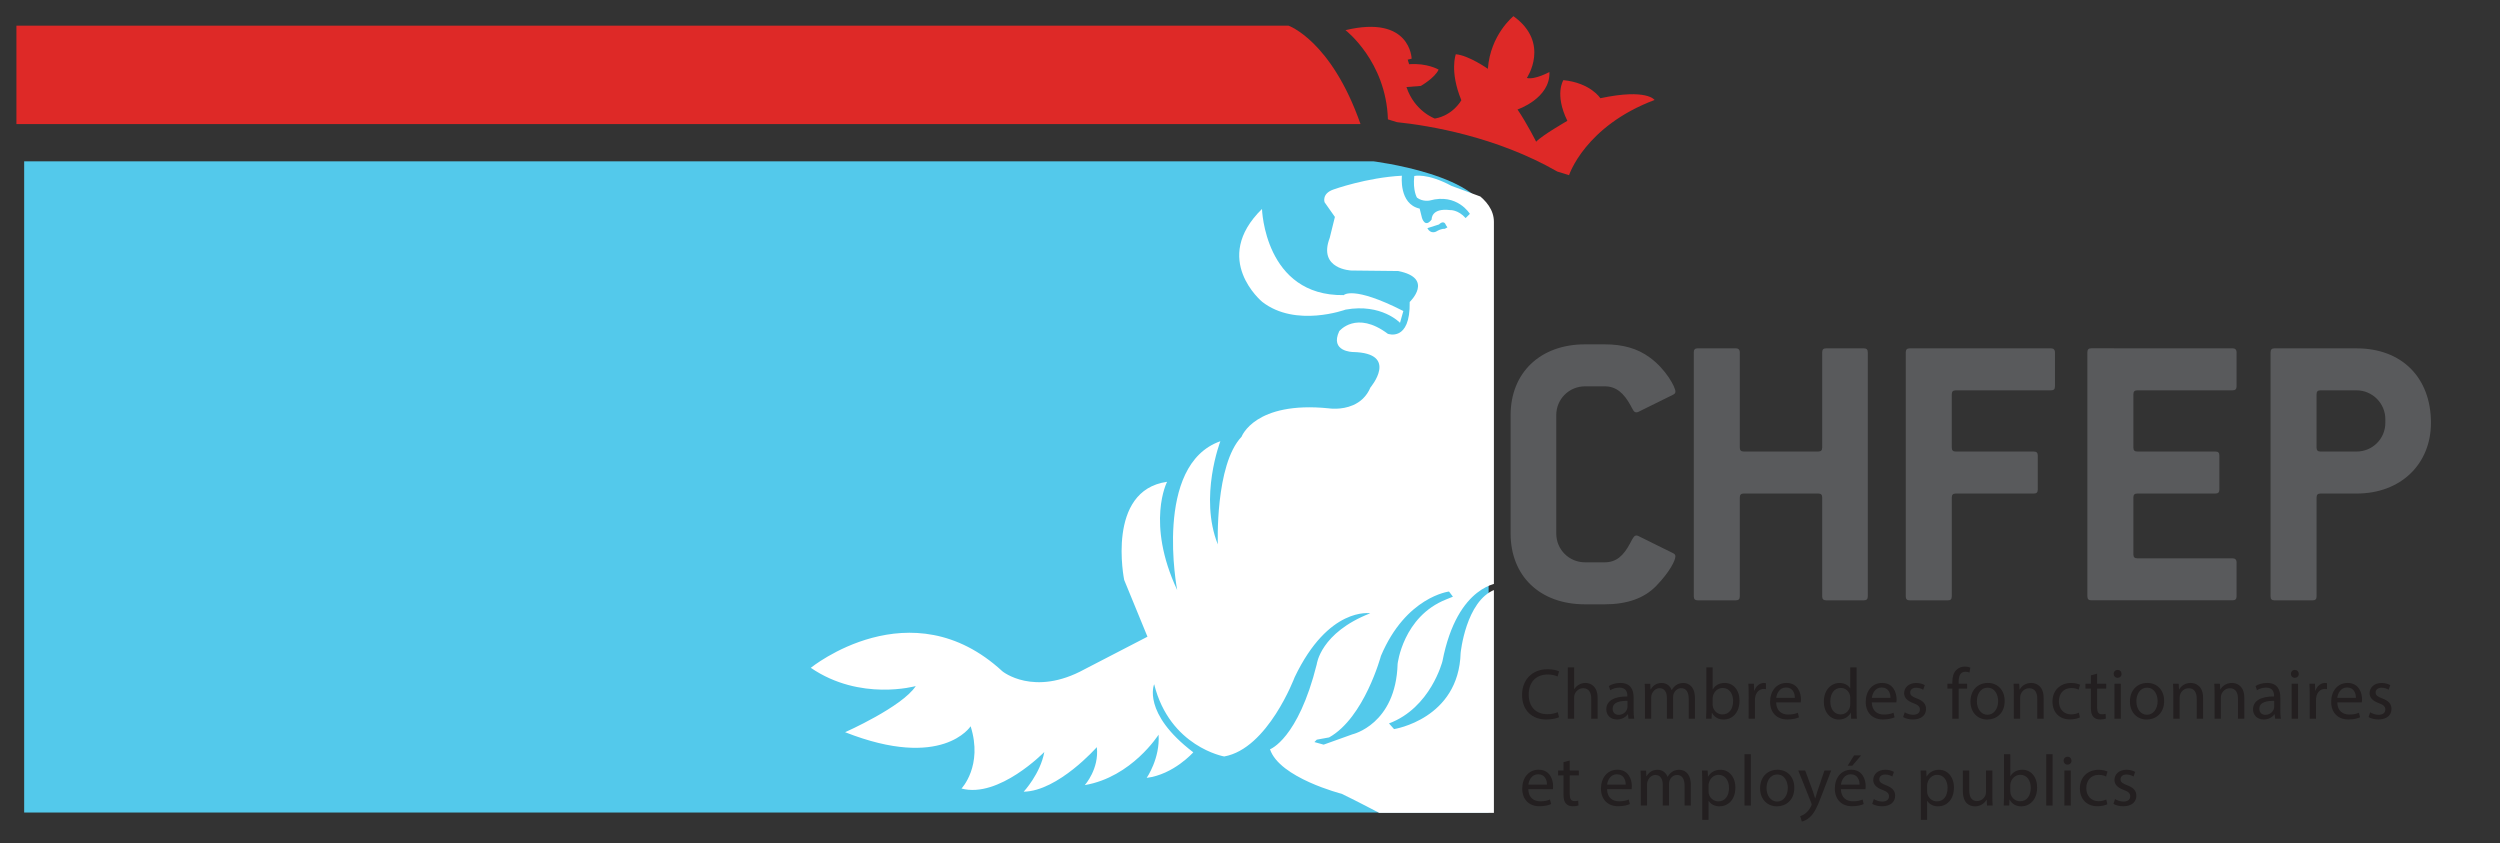 <?xml version="1.0" encoding="utf-8"?>
<!-- Generator: Adobe Illustrator 27.7.0, SVG Export Plug-In . SVG Version: 6.00 Build 0)  -->
<svg version="1.1" id="Layer_1" xmlns="http://www.w3.org/2000/svg" xmlns:xlink="http://www.w3.org/1999/xlink" x="0px" y="0px"
	 viewBox="0 0 96.835 32.662" style="enable-background:new 0 0 96.835 32.662;" xml:space="preserve">
<rect x="0" y="0" width="96.835" height="32.662" fill="#333333" stroke="none"/>
<style type="text/css">
	.st0{fill:#DE2927;}
	.st1{fill:#FFFFFF;}
	.st2{fill:#595A5C;}
	.st3{fill:#231F20;}
	.st4{clip-path:url(#SVGID_00000055701921714831121840000011575988288623042982_);fill:#53C9EB;}
	.st5{clip-path:url(#SVGID_00000044173754447725239840000009491513664440658333_);fill:#FFFFFF;}
</style>
<path class="st0" d="M52.697,4.806H0.636V0.995c0-0.001,49.272-0.001,49.272-0.001
	s1.657,0.575,2.79,3.812l0,0V4.806z"/>
<path class="st1" d="M49.078,8.057c0,0,0.094,3.266,3.059,3.224
	c0,0,0.337-0.37,2.231,0.595l-0.125,0.442c0,0-0.691-0.735-2.039-0.494
	c0,0-1.864,0.684-3.117-0.29c0,0-1.934-1.592-0.009-3.478L49.078,8.057z"/>
<path class="st0" d="M53.767,4.626l0.343,0.106c1.238,0.129,3.84,0.553,6.214,1.914
	l0.452,0.139c0,0,0.612-1.897,3.312-2.912c0,0-0.293-0.454-2.1-0.068
	c0,0-0.374-0.593-1.431-0.701c0,0-0.356,0.535,0.153,1.576
	c0,0-0.975,0.558-1.209,0.81c0,0-0.349-0.701-0.722-1.249
	c0,0,1.279-0.432,1.236-1.451c0,0-0.568,0.309-0.875,0.23
	c0,0,0.923-1.358-0.518-2.393c0,0-0.894,0.712-0.991,2.039
	c0,0-0.732-0.518-1.241-0.565c0,0-0.25,0.655,0.214,1.781
	c0,0-0.315,0.585-1.026,0.71c0,0-0.785-0.276-1.1-1.221l0.557-0.043
	c0,0,0.543-0.31,0.688-0.632c0,0-0.451-0.264-1.142-0.208l-0.055-0.177
	l0.153-0.038c0,0-0.039-1.707-2.563-1.105c0,0,1.573,1.204,1.644,3.454
	L53.767,4.626z"/>
<path class="st2" d="M64.802,21.425l-1.348-0.666c-0.031-0.016-0.047-0.016-0.077-0.016
	c-0.078,0-0.139,0.109-0.232,0.294c-0.263,0.496-0.542,0.744-0.991,0.744h-0.759
	c-0.62,0-1.115-0.496-1.115-1.116v-4.586c0-0.62,0.496-1.115,1.115-1.115h0.759
	c0.449,0,0.744,0.263,1.007,0.744c0.093,0.17,0.124,0.263,0.217,0.263
	c0.015,0,0.046,0,0.077-0.015l1.348-0.666c0.062-0.031,0.093-0.062,0.093-0.124
	c0-0.171-0.372-0.868-0.992-1.317c-0.48-0.356-1.053-0.511-1.751-0.511h-0.759
	c-1.735,0-2.882,1.1-2.882,2.742v4.586c0,1.642,1.131,2.742,2.882,2.742h0.759
	c0.867,0,1.534-0.232,1.998-0.713c0.527-0.542,0.744-0.991,0.744-1.146
	c0-0.062-0.031-0.093-0.093-0.124V21.425z"/>
<path class="st2" d="M72.347,23.098v-9.451c0-0.108-0.047-0.155-0.155-0.155h-1.456
	c-0.108,0-0.155,0.047-0.155,0.155v3.687c0,0.109-0.046,0.155-0.155,0.155h-2.882
	c-0.108,0-0.155-0.046-0.155-0.155v-3.687c0-0.108-0.062-0.155-0.155-0.155h-1.472
	c-0.108,0-0.155,0.047-0.155,0.155v9.451c0,0.109,0.047,0.155,0.155,0.155h1.472
	c0.109,0,0.155-0.046,0.155-0.155v-3.827c0-0.109,0.047-0.155,0.155-0.155h2.882
	c0.109,0,0.155,0.047,0.155,0.155v3.827c0,0.109,0.047,0.155,0.155,0.155h1.456
	C72.301,23.253,72.347,23.207,72.347,23.098z"/>
<path class="st2" d="M79.597,14.965v-1.317c0-0.108-0.062-0.155-0.155-0.155h-5.469
	c-0.108,0-0.155,0.047-0.155,0.155v9.451c0,0.109,0.047,0.155,0.155,0.155h1.472
	c0.109,0,0.155-0.046,0.155-0.155V19.272c0-0.109,0.047-0.155,0.155-0.155h3.021
	c0.109,0,0.155-0.046,0.155-0.155V17.645c0-0.109-0.046-0.155-0.155-0.155h-3.021
	c-0.108,0-0.155-0.046-0.155-0.155v-2.061c0-0.108,0.047-0.155,0.155-0.155h3.687
	c0.109,0,0.155-0.046,0.155-0.155C79.597,14.965,79.597,14.965,79.597,14.965z"/>
<path class="st2" d="M86.631,23.098v-1.317c0-0.108-0.062-0.155-0.155-0.155h-3.687
	c-0.109,0-0.155-0.046-0.155-0.155v-2.2c0-0.109,0.047-0.155,0.155-0.155h3.021
	c0.109,0,0.155-0.046,0.155-0.155v-1.317c0-0.109-0.046-0.155-0.155-0.155h-3.021
	c-0.109,0-0.155-0.046-0.155-0.155v-2.061c0-0.108,0.047-0.155,0.155-0.155h3.687
	c0.109,0,0.155-0.046,0.155-0.155v-1.317c0-0.108-0.062-0.155-0.155-0.155H81.007
	c-0.108,0-0.155,0.047-0.155,0.155v9.451c0,0.109,0.047,0.155,0.155,0.155h5.469
	c0.109,0,0.155-0.046,0.155-0.155C86.631,23.098,86.631,23.098,86.631,23.098z"/>
<path class="st2" d="M91.279,13.493h-3.176c-0.108,0-0.155,0.047-0.155,0.155v9.451
	c0,0.109,0.047,0.155,0.155,0.155h1.472c0.109,0,0.155-0.046,0.155-0.155v-3.827
	c0-0.109,0.046-0.155,0.155-0.155h1.394c1.72,0,2.882-1.146,2.882-2.742
	C94.16,14.624,93.029,13.493,91.279,13.493z M92.394,16.375
	c0,0.62-0.496,1.115-1.116,1.115h-1.394c-0.109,0-0.155-0.046-0.155-0.155v-2.061
	c0-0.108,0.046-0.155,0.155-0.155h1.394c0.62,0,1.116,0.511,1.116,1.116V16.375
	L92.394,16.375z"/>
<path class="st3" d="M60.337,27.585c-0.098,0.048-0.249,0.079-0.398,0.079
	c-0.459,0-0.726-0.297-0.726-0.759c0-0.496,0.294-0.779,0.737-0.779
	c0.157,0,0.289,0.034,0.381,0.079l0.059-0.199
	c-0.064-0.034-0.213-0.084-0.448-0.084c-0.586,0-0.986,0.401-0.986,0.992
	c0,0.619,0.401,0.955,0.933,0.955c0.23,0,0.409-0.045,0.499-0.09l-0.05-0.193
	V27.585z"/>
<path class="st3" d="M60.726,27.84h0.247v-0.818c0-0.048,0.003-0.084,0.017-0.118
	c0.045-0.134,0.171-0.247,0.331-0.247c0.232,0,0.314,0.185,0.314,0.403v0.779
	h0.247v-0.807c0-0.468-0.291-0.58-0.474-0.58c-0.092,0-0.179,0.028-0.252,0.07
	c-0.076,0.042-0.137,0.104-0.176,0.174h-0.006v-0.846h-0.247v1.989H60.726z"/>
<path class="st3" d="M63.299,27.84c-0.017-0.092-0.023-0.207-0.023-0.325v-0.507
	c0-0.272-0.101-0.555-0.515-0.555c-0.171,0-0.333,0.048-0.445,0.12l0.056,0.162
	c0.095-0.062,0.227-0.101,0.353-0.101c0.277,0,0.308,0.202,0.308,0.314v0.028
	c-0.524-0.003-0.815,0.177-0.815,0.504c0,0.196,0.14,0.389,0.415,0.389
	c0.193,0,0.339-0.095,0.415-0.202h0.008l0.02,0.171L63.299,27.84L63.299,27.84z
	 M63.038,27.383c0,0.025-0.006,0.053-0.014,0.078
	c-0.039,0.115-0.151,0.227-0.328,0.227c-0.126,0-0.232-0.076-0.232-0.235
	c0-0.263,0.305-0.311,0.574-0.305C63.038,27.148,63.038,27.383,63.038,27.383z"/>
<path class="st3" d="M63.716,27.84h0.241v-0.818c0-0.042,0.005-0.084,0.02-0.12
	c0.039-0.123,0.151-0.247,0.305-0.247c0.188,0,0.283,0.157,0.283,0.373v0.812
	h0.241v-0.838c0-0.045,0.008-0.09,0.02-0.123
	c0.042-0.12,0.151-0.224,0.291-0.224c0.199,0,0.294,0.157,0.294,0.417v0.768
	h0.241v-0.798c0-0.471-0.266-0.588-0.445-0.588c-0.129,0-0.218,0.034-0.3,0.095
	c-0.056,0.042-0.109,0.101-0.151,0.177h-0.006c-0.059-0.16-0.199-0.272-0.384-0.272
	c-0.224,0-0.35,0.12-0.426,0.249h-0.008l-0.011-0.218h-0.216
	c0.008,0.112,0.011,0.227,0.011,0.367v0.989L63.716,27.84z"/>
<path class="st3" d="M66.296,27.84l0.011-0.224h0.009
	c0.101,0.179,0.258,0.255,0.454,0.255c0.303,0,0.608-0.241,0.608-0.726
	c0.003-0.412-0.235-0.692-0.572-0.692c-0.218,0-0.375,0.098-0.462,0.249h-0.006
	v-0.852h-0.244v1.639c0,0.12-0.006,0.258-0.011,0.35h0.213L66.296,27.84z
	 M66.338,27.052c0-0.039,0.008-0.073,0.014-0.101
	c0.05-0.188,0.207-0.303,0.375-0.303c0.263,0,0.403,0.233,0.403,0.504
	c0,0.311-0.154,0.521-0.412,0.521c-0.179,0-0.322-0.118-0.37-0.289
	c-0.005-0.028-0.011-0.059-0.011-0.09V27.052z"/>
<path class="st3" d="M67.731,27.84h0.244V27.117c0-0.042,0.006-0.081,0.011-0.115
	c0.034-0.185,0.157-0.317,0.331-0.317c0.034,0,0.059,0.003,0.084,0.009v-0.233
	c-0.023-0.006-0.042-0.008-0.07-0.008c-0.165,0-0.314,0.115-0.375,0.297h-0.011
	l-0.008-0.266h-0.216c0.009,0.126,0.011,0.263,0.011,0.423
	C67.731,26.907,67.731,27.84,67.731,27.84z"/>
<path class="st3" d="M69.751,27.207c0.003-0.025,0.008-0.064,0.008-0.115
	c0-0.249-0.118-0.639-0.56-0.639c-0.395,0-0.636,0.322-0.636,0.731
	s0.249,0.684,0.667,0.684c0.216,0,0.364-0.045,0.451-0.084l-0.042-0.177
	c-0.092,0.039-0.199,0.07-0.376,0.07c-0.247,0-0.459-0.137-0.465-0.471
	L69.751,27.207L69.751,27.207z M68.801,27.03c0.02-0.171,0.129-0.401,0.378-0.401
	c0.277,0,0.345,0.244,0.342,0.401H68.801z"/>
<path class="st3" d="M71.667,25.851v0.81h-0.005c-0.062-0.109-0.202-0.207-0.409-0.207
	c-0.331,0-0.611,0.277-0.608,0.728c0,0.412,0.252,0.689,0.58,0.689
	c0.221,0,0.387-0.115,0.462-0.266h0.005l0.011,0.235h0.221
	c-0.009-0.092-0.011-0.23-0.011-0.35v-1.639h-0.247
	C71.667,25.851,71.667,25.851,71.667,25.851z M71.667,27.271
	c0,0.039-0.003,0.073-0.011,0.107c-0.045,0.185-0.196,0.294-0.361,0.294
	c-0.266,0-0.4-0.227-0.4-0.502c0-0.3,0.151-0.524,0.406-0.524
	c0.185,0,0.319,0.129,0.356,0.286c0.008,0.031,0.011,0.073,0.011,0.104v0.235
	C71.667,27.271,71.667,27.271,71.667,27.271z"/>
<path class="st3" d="M73.455,27.207c0.003-0.025,0.008-0.064,0.008-0.115
	c0-0.249-0.118-0.639-0.56-0.639c-0.395,0-0.636,0.322-0.636,0.731
	s0.249,0.684,0.667,0.684c0.216,0,0.364-0.045,0.451-0.084l-0.042-0.177
	c-0.092,0.039-0.199,0.07-0.375,0.07c-0.247,0-0.459-0.137-0.465-0.471
	L73.455,27.207L73.455,27.207z M72.505,27.03c0.02-0.171,0.129-0.401,0.378-0.401
	c0.277,0,0.345,0.244,0.342,0.401H72.505z"/>
<path class="st3" d="M73.715,27.776c0.095,0.056,0.232,0.092,0.381,0.092
	c0.322,0,0.507-0.168,0.507-0.406c0-0.202-0.12-0.319-0.356-0.409
	c-0.177-0.067-0.258-0.118-0.258-0.23c0-0.101,0.081-0.185,0.227-0.185
	c0.126,0,0.224,0.045,0.277,0.079l0.062-0.179
	c-0.076-0.045-0.196-0.084-0.333-0.084c-0.291,0-0.468,0.179-0.468,0.398
	c0,0.163,0.115,0.297,0.359,0.384c0.182,0.067,0.252,0.132,0.252,0.249
	c0,0.112-0.084,0.202-0.263,0.202c-0.123,0-0.252-0.05-0.325-0.098L73.715,27.776
	L73.715,27.776z"/>
<path class="st3" d="M75.866,27.84v-1.168h0.328v-0.188h-0.328v-0.073
	c0-0.207,0.053-0.392,0.263-0.392c0.07,0,0.12,0.014,0.157,0.031l0.034-0.191
	c-0.048-0.02-0.123-0.039-0.21-0.039c-0.115,0-0.238,0.036-0.331,0.126
	c-0.115,0.109-0.157,0.283-0.157,0.474v0.064h-0.191v0.188h0.191v1.168
	L75.866,27.84L75.866,27.84z"/>
<path class="st3" d="M76.996,26.453c-0.375,0-0.672,0.266-0.672,0.72
	c0,0.429,0.283,0.698,0.65,0.698c0.328,0,0.675-0.218,0.675-0.72
	C77.649,26.736,77.385,26.453,76.996,26.453L76.996,26.453z M76.99,26.638
	c0.291,0,0.406,0.291,0.406,0.521c0,0.305-0.177,0.527-0.412,0.527
	c-0.241,0-0.412-0.224-0.412-0.521C76.573,26.907,76.699,26.638,76.99,26.638
	L76.99,26.638z"/>
<path class="st3" d="M78.002,27.84h0.247v-0.815c0-0.042,0.006-0.084,0.017-0.115
	c0.042-0.137,0.168-0.252,0.331-0.252c0.232,0,0.314,0.182,0.314,0.401V27.84
	h0.247v-0.81c0-0.465-0.291-0.577-0.479-0.577c-0.224,0-0.381,0.126-0.448,0.255
	h-0.006l-0.014-0.224h-0.218c0.008,0.112,0.011,0.227,0.011,0.367v0.989
	L78.002,27.84z"/>
<path class="st3" d="M80.523,27.604c-0.07,0.031-0.163,0.067-0.303,0.067
	c-0.269,0-0.471-0.193-0.471-0.507c0-0.283,0.168-0.513,0.479-0.513
	c0.135,0,0.227,0.031,0.286,0.064l0.056-0.191
	c-0.067-0.034-0.196-0.07-0.342-0.07c-0.443,0-0.728,0.303-0.728,0.72
	c0,0.415,0.266,0.692,0.675,0.692c0.182,0,0.325-0.045,0.389-0.078L80.523,27.604
	L80.523,27.604z"/>
<path class="st3" d="M80.988,26.159v0.325h-0.21v0.188h0.21v0.74
	c0,0.16,0.025,0.28,0.095,0.353c0.059,0.067,0.151,0.104,0.266,0.104
	c0.095,0,0.171-0.014,0.219-0.034l-0.011-0.185
	c-0.031,0.008-0.079,0.017-0.143,0.017c-0.137,0-0.185-0.095-0.185-0.263v-0.731
	h0.353V26.484h-0.353v-0.39L80.988,26.159z"/>
<path class="st3" d="M82.148,27.84v-1.356h-0.247v1.356H82.148z M82.025,25.949
	c-0.09,0-0.154,0.067-0.154,0.154c0,0.084,0.062,0.151,0.148,0.151
	c0.098,0,0.16-0.067,0.157-0.151c0-0.087-0.059-0.154-0.151-0.154
	C82.025,25.949,82.025,25.949,82.025,25.949z"/>
<path class="st3" d="M83.173,26.453c-0.376,0-0.672,0.266-0.672,0.72
	c0,0.429,0.283,0.698,0.65,0.698c0.328,0,0.675-0.218,0.675-0.72
	C83.826,26.736,83.563,26.453,83.173,26.453L83.173,26.453z M83.168,26.638
	c0.291,0,0.406,0.291,0.406,0.521c0,0.305-0.176,0.527-0.412,0.527
	c-0.241,0-0.412-0.224-0.412-0.521C82.75,26.907,82.876,26.638,83.168,26.638z"/>
<path class="st3" d="M84.179,27.84h0.247v-0.815c0-0.042,0.006-0.084,0.017-0.115
	c0.042-0.137,0.168-0.252,0.331-0.252c0.232,0,0.314,0.182,0.314,0.401V27.84
	h0.247v-0.81c0-0.465-0.291-0.577-0.479-0.577c-0.224,0-0.381,0.126-0.448,0.255
	h-0.005l-0.014-0.224h-0.219c0.009,0.112,0.011,0.227,0.011,0.367v0.989
	L84.179,27.84z"/>
<path class="st3" d="M85.776,27.84h0.247v-0.815c0-0.042,0.006-0.084,0.017-0.115
	c0.042-0.137,0.168-0.252,0.331-0.252c0.233,0,0.314,0.182,0.314,0.401V27.84
	h0.247v-0.81c0-0.465-0.291-0.577-0.479-0.577c-0.224,0-0.381,0.126-0.448,0.255
	h-0.005l-0.014-0.224h-0.218c0.008,0.112,0.011,0.227,0.011,0.367v0.989V27.84z"/>
<path class="st3" d="M88.348,27.84c-0.017-0.092-0.022-0.207-0.022-0.325v-0.507
	c0-0.272-0.101-0.555-0.515-0.555c-0.171,0-0.333,0.048-0.445,0.12l0.056,0.162
	c0.095-0.062,0.227-0.101,0.353-0.101c0.277,0,0.308,0.202,0.308,0.314v0.028
	c-0.524-0.003-0.815,0.177-0.815,0.504c0,0.196,0.14,0.389,0.415,0.389
	c0.193,0,0.339-0.095,0.415-0.202h0.008l0.02,0.171L88.348,27.84L88.348,27.84z
	 M88.088,27.383c0,0.025-0.005,0.053-0.014,0.078
	c-0.039,0.115-0.151,0.227-0.328,0.227c-0.126,0-0.232-0.076-0.232-0.235
	c0-0.263,0.305-0.311,0.574-0.305V27.383z"/>
<path class="st3" d="M89.012,27.84v-1.356h-0.247v1.356H89.012z M88.889,25.949
	c-0.09,0-0.154,0.067-0.154,0.154c0,0.084,0.062,0.151,0.148,0.151
	c0.098,0,0.16-0.067,0.157-0.151C89.04,26.016,88.982,25.949,88.889,25.949z"/>
<path class="st3" d="M89.463,27.84h0.244V27.117c0-0.042,0.006-0.081,0.011-0.115
	c0.034-0.185,0.157-0.317,0.331-0.317c0.034,0,0.059,0.003,0.084,0.009v-0.233
	c-0.022-0.006-0.042-0.008-0.07-0.008c-0.165,0-0.314,0.115-0.375,0.297h-0.011
	l-0.008-0.266h-0.216c0.008,0.126,0.011,0.263,0.011,0.423V27.84z"/>
<path class="st3" d="M91.483,27.207c0.003-0.025,0.009-0.064,0.009-0.115
	c0-0.249-0.118-0.639-0.56-0.639c-0.395,0-0.636,0.322-0.636,0.731
	s0.249,0.684,0.667,0.684c0.216,0,0.364-0.045,0.451-0.084l-0.042-0.177
	c-0.092,0.039-0.199,0.07-0.375,0.07c-0.247,0-0.459-0.137-0.465-0.471h0.953
	L91.483,27.207z M90.533,27.03c0.02-0.171,0.129-0.401,0.378-0.401
	c0.277,0,0.345,0.244,0.342,0.401H90.533z"/>
<path class="st3" d="M91.744,27.776c0.095,0.056,0.233,0.092,0.381,0.092
	c0.322,0,0.507-0.168,0.507-0.406c0-0.202-0.12-0.319-0.356-0.409
	c-0.177-0.067-0.258-0.118-0.258-0.23c0-0.101,0.081-0.185,0.227-0.185
	c0.126,0,0.224,0.045,0.277,0.079l0.062-0.179
	c-0.076-0.045-0.196-0.084-0.333-0.084c-0.291,0-0.468,0.179-0.468,0.398
	c0,0.163,0.115,0.297,0.359,0.384c0.182,0.067,0.252,0.132,0.252,0.249
	c0,0.112-0.084,0.202-0.263,0.202c-0.123,0-0.252-0.05-0.325-0.098L91.744,27.776
	z"/>
<path class="st3" d="M60.149,30.568c0.003-0.025,0.009-0.064,0.009-0.115
	c0-0.249-0.118-0.639-0.56-0.639c-0.395,0-0.636,0.322-0.636,0.731
	s0.249,0.684,0.667,0.684c0.216,0,0.364-0.045,0.451-0.084l-0.042-0.177
	c-0.092,0.039-0.199,0.07-0.375,0.07c-0.247,0-0.46-0.137-0.465-0.471
	L60.149,30.568L60.149,30.568z M59.2,30.392
	c0.02-0.171,0.129-0.401,0.378-0.401c0.277,0,0.345,0.244,0.342,0.401H59.2z"/>
<path class="st3" d="M60.561,29.521v0.325h-0.21v0.188h0.21v0.74
	c0,0.16,0.025,0.28,0.095,0.353c0.059,0.067,0.151,0.104,0.266,0.104
	c0.095,0,0.171-0.014,0.219-0.034l-0.011-0.185
	c-0.031,0.008-0.078,0.017-0.143,0.017c-0.137,0-0.185-0.095-0.185-0.263v-0.731
	h0.353v-0.188h-0.353v-0.389L60.561,29.521C60.561,29.521,60.561,29.521,60.561,29.521z"/>
<path class="st3" d="M63.2,30.568c0.003-0.025,0.008-0.064,0.008-0.115
	c0-0.249-0.118-0.639-0.56-0.639c-0.395,0-0.636,0.322-0.636,0.731
	s0.249,0.684,0.667,0.684c0.216,0,0.364-0.045,0.451-0.084l-0.042-0.177
	c-0.092,0.039-0.199,0.07-0.375,0.07c-0.247,0-0.46-0.137-0.465-0.471
	L63.2,30.568L63.2,30.568z M62.25,30.392c0.02-0.171,0.129-0.401,0.378-0.401
	c0.277,0,0.345,0.244,0.342,0.401H62.25z"/>
<path class="st3" d="M63.556,31.202h0.241v-0.818c0-0.042,0.006-0.084,0.02-0.12
	c0.039-0.123,0.151-0.247,0.305-0.247c0.188,0,0.283,0.157,0.283,0.373v0.812
	h0.241v-0.838c0-0.045,0.008-0.09,0.02-0.123
	c0.042-0.12,0.151-0.224,0.291-0.224c0.199,0,0.294,0.157,0.294,0.417v0.768
	h0.241v-0.798c0-0.471-0.266-0.588-0.445-0.588c-0.129,0-0.219,0.034-0.3,0.095
	c-0.056,0.042-0.109,0.101-0.151,0.177h-0.006c-0.059-0.16-0.199-0.272-0.384-0.272
	c-0.224,0-0.35,0.12-0.426,0.249h-0.009l-0.011-0.218h-0.216
	c0.009,0.112,0.011,0.227,0.011,0.367V31.202L63.556,31.202z"/>
<path class="st3" d="M65.935,31.757h0.244V31.02h0.005
	c0.081,0.134,0.238,0.213,0.418,0.213c0.319,0,0.616-0.241,0.616-0.728
	c0-0.412-0.247-0.689-0.574-0.689c-0.221,0-0.381,0.098-0.482,0.263h-0.006
	l-0.011-0.232h-0.221c0.006,0.129,0.011,0.269,0.011,0.443L65.935,31.757
	L65.935,31.757z M66.178,30.418c0-0.034,0.008-0.07,0.017-0.101
	c0.048-0.185,0.205-0.305,0.373-0.305c0.261,0,0.404,0.233,0.404,0.504
	c0,0.311-0.151,0.524-0.412,0.524c-0.177,0-0.325-0.118-0.37-0.289
	c-0.006-0.031-0.011-0.064-0.011-0.101v-0.233H66.178z"/>
<rect x="67.571" y="29.213" class="st3" width="0.247" height="1.989"/>
<path class="st3" d="M68.848,29.815c-0.375,0-0.672,0.266-0.672,0.72
	c0,0.429,0.283,0.698,0.65,0.698c0.328,0,0.675-0.218,0.675-0.72
	C69.501,30.098,69.238,29.815,68.848,29.815z M68.843,30
	c0.291,0,0.406,0.291,0.406,0.521c0,0.305-0.177,0.527-0.412,0.527
	c-0.241,0-0.412-0.224-0.412-0.521c0-0.258,0.126-0.527,0.417-0.527H68.843z"/>
<path class="st3" d="M69.655,29.846l0.501,1.25c0.011,0.031,0.017,0.05,0.017,0.064
	c0,0.014-0.008,0.034-0.02,0.059c-0.056,0.126-0.14,0.221-0.207,0.275
	c-0.073,0.062-0.154,0.101-0.216,0.12l0.062,0.207
	c0.062-0.011,0.182-0.053,0.302-0.16c0.168-0.146,0.289-0.384,0.465-0.849
	l0.37-0.967h-0.261l-0.269,0.796c-0.034,0.098-0.062,0.202-0.087,0.283h-0.006
	c-0.022-0.081-0.056-0.188-0.087-0.277l-0.297-0.801h-0.269L69.655,29.846z"/>
<path class="st3" d="M72.258,30.568c0.003-0.025,0.008-0.064,0.008-0.115
	c0-0.249-0.118-0.639-0.56-0.639c-0.395,0-0.636,0.322-0.636,0.731
	s0.249,0.684,0.667,0.684c0.216,0,0.364-0.045,0.451-0.084l-0.042-0.177
	c-0.093,0.039-0.199,0.07-0.375,0.07c-0.247,0-0.46-0.137-0.465-0.471
	L72.258,30.568L72.258,30.568z M71.308,30.392c0.02-0.171,0.129-0.401,0.378-0.401
	c0.277,0,0.345,0.244,0.342,0.401H71.308z M71.815,29.26l-0.247,0.401h0.177
	l0.342-0.401H71.815L71.815,29.26z"/>
<path class="st3" d="M72.519,31.138c0.095,0.056,0.233,0.092,0.381,0.092
	c0.322,0,0.507-0.168,0.507-0.406c0-0.202-0.12-0.319-0.356-0.409
	c-0.177-0.067-0.258-0.118-0.258-0.23c0-0.101,0.081-0.185,0.227-0.185
	c0.126,0,0.224,0.045,0.277,0.078l0.062-0.179
	c-0.076-0.045-0.196-0.084-0.333-0.084c-0.291,0-0.468,0.179-0.468,0.398
	c0,0.163,0.115,0.297,0.359,0.384c0.182,0.067,0.252,0.132,0.252,0.249
	c0,0.112-0.084,0.202-0.263,0.202c-0.123,0-0.252-0.05-0.325-0.098l-0.062,0.188
	H72.519z"/>
<path class="st3" d="M74.401,31.757H74.645V31.02h0.006
	c0.081,0.134,0.238,0.213,0.417,0.213c0.319,0,0.616-0.241,0.616-0.728
	c0-0.412-0.247-0.689-0.574-0.689c-0.221,0-0.381,0.098-0.482,0.263h-0.005
	l-0.011-0.232h-0.221c0.006,0.129,0.011,0.269,0.011,0.443V31.757L74.401,31.757z
	 M74.645,30.418c0-0.034,0.008-0.07,0.017-0.101c0.048-0.185,0.204-0.305,0.373-0.305
	c0.261,0,0.403,0.233,0.403,0.504c0,0.311-0.151,0.524-0.412,0.524
	c-0.177,0-0.325-0.118-0.37-0.289c-0.006-0.031-0.011-0.064-0.011-0.101
	L74.645,30.418L74.645,30.418z"/>
<path class="st3" d="M77.172,29.846H76.926v0.832c0,0.045-0.008,0.09-0.022,0.126
	c-0.045,0.109-0.16,0.224-0.325,0.224c-0.224,0-0.303-0.174-0.303-0.431v-0.751
	h-0.247v0.793c0,0.476,0.255,0.594,0.468,0.594c0.241,0,0.384-0.143,0.448-0.252
	h0.006l0.014,0.221h0.218c-0.008-0.106-0.011-0.23-0.011-0.37v-0.986
	L77.172,29.846z"/>
<path class="st3" d="M77.825,31.202l0.011-0.224h0.008
	c0.101,0.179,0.258,0.255,0.454,0.255c0.303,0,0.608-0.241,0.608-0.726
	c0.003-0.412-0.235-0.692-0.572-0.692c-0.218,0-0.375,0.098-0.462,0.249h-0.005
	v-0.852h-0.244v1.639c0,0.12-0.005,0.258-0.011,0.35h0.213V31.202z
	 M77.867,30.415c0-0.039,0.008-0.073,0.014-0.101
	c0.05-0.188,0.207-0.303,0.375-0.303c0.263,0,0.404,0.233,0.404,0.504
	c0,0.311-0.154,0.521-0.412,0.521c-0.179,0-0.322-0.118-0.37-0.289
	c-0.006-0.028-0.011-0.059-0.011-0.09V30.415z"/>
<rect x="79.259" y="29.213" class="st3" width="0.247" height="1.989"/>
<path class="st3" d="M80.209,31.202v-1.356h-0.247v1.356H80.209z M80.086,29.311
	c-0.09,0-0.154,0.067-0.154,0.154c0,0.084,0.062,0.151,0.148,0.151
	c0.098,0,0.16-0.067,0.157-0.151c0-0.087-0.059-0.154-0.151-0.154H80.086z"/>
<path class="st3" d="M81.585,30.967c-0.07,0.031-0.163,0.067-0.303,0.067
	c-0.269,0-0.471-0.193-0.471-0.507c0-0.283,0.168-0.513,0.479-0.513
	c0.134,0,0.227,0.031,0.286,0.064l0.056-0.191
	c-0.067-0.034-0.196-0.07-0.342-0.07c-0.443,0-0.728,0.303-0.728,0.72
	c0,0.415,0.266,0.692,0.675,0.692c0.182,0,0.325-0.045,0.389-0.078L81.585,30.967
	L81.585,30.967z"/>
<path class="st3" d="M81.862,31.138c0.095,0.056,0.233,0.092,0.381,0.092
	c0.322,0,0.507-0.168,0.507-0.406c0-0.202-0.12-0.319-0.356-0.409
	c-0.177-0.067-0.258-0.118-0.258-0.23c0-0.101,0.081-0.185,0.227-0.185
	c0.126,0,0.224,0.045,0.277,0.078l0.062-0.179
	c-0.076-0.045-0.196-0.084-0.333-0.084c-0.291,0-0.468,0.179-0.468,0.398
	c0,0.163,0.115,0.297,0.359,0.384c0.182,0.067,0.252,0.132,0.252,0.249
	c0,0.112-0.084,0.202-0.263,0.202c-0.123,0-0.252-0.05-0.325-0.098L81.862,31.138
	z"/>
<g>
	<g>
		<defs>
			<path id="SVGID_1_" d="M57.865,8.594v22.892H0.936V6.25h52.38
				c0,0,4.549,0.536,4.549,2.343L57.865,8.594z"/>
		</defs>
		<clipPath id="SVGID_00000155120662723034247280000002661720378033171358_">
			<use xlink:href="#SVGID_1_"  style="overflow:visible;"/>
		</clipPath>
		<path style="clip-path:url(#SVGID_00000155120662723034247280000002661720378033171358_);fill:#53C9EB;" d="M57.66,8.581
			v22.892H0.731V6.237h52.38c0,0,4.549,0.536,4.549,2.343L57.66,8.581z"/>
	</g>
	<g>
		<defs>
			<path id="SVGID_00000054968676569154467950000017258744798511329160_" d="M57.865,8.594v22.892H0.936V6.25
				h52.38c0,0,4.549,0.536,4.549,2.343L57.865,8.594z"/>
		</defs>
		<clipPath id="SVGID_00000011008578377727795170000004861131097642152358_">
			<use xlink:href="#SVGID_00000054968676569154467950000017258744798511329160_"  style="overflow:visible;"/>
		</clipPath>
		<path style="clip-path:url(#SVGID_00000011008578377727795170000004861131097642152358_);fill:#FFFFFF;" d="
			M53.997,28.241l-0.196-0.22c1.618-0.605,2.071-2.411,2.071-2.411
			c0.583-3.001,2.234-3.037,2.234-3.037l-0.209,0.268
			c-1.119,0.436-1.321,2.448-1.321,2.448c-0.072,2.564-2.579,2.952-2.579,2.952
			L53.997,28.241z M52.385,28.443l-1.115,0.4l-0.358-0.1l0.093-0.093
			l0.477-0.087c1.365-0.765,2.007-3.157,2.007-3.157
			c0.97-2.294,2.637-2.494,2.637-2.494l0.151,0.2l-0.264,0.107
			c-1.675,0.668-1.878,2.497-1.878,2.497c-0.069,2.346-1.75,2.727-1.75,2.727
			V28.443z M55.738,8.694c0,0,0.187-0.2,0.267,0.025l0.059,0.088L55.959,8.864
			c0,0-0.114-0.025-0.331,0.105c0,0-0.21,0.116-0.341-0.131l0.451-0.144
			L55.738,8.694z M59.391,20.062c0.233-0.543,0.496-0.991,0.496-0.991
			c2.908-3.887,0.88-9.42,0.88-9.42c0.801-1.31-0.238-1.482-0.238-1.482
			c-1.065-0.228-1.111,0.274-1.111,0.274l-0.152-0.015l-0.062-0.133l-2.975-1.092
			c-0.963-0.516-1.449-0.385-1.449-0.385c-0.061,0.569,0.105,0.837,0.105,0.837
			c0.225,0.17,0.493,0.112,0.493,0.112c1.068-0.296,1.556,0.517,1.556,0.517
			l-0.164,0.163c-0.296-0.331-0.6-0.309-0.6-0.309
			C55.423,8.045,55.454,8.499,55.454,8.499c-0.258,0.353-0.375-0.058-0.375-0.058
			l-0.09-0.361c-0.812-0.179-0.688-1.274-0.688-1.274
			c-1.367,0.072-2.645,0.532-2.645,0.532C51.186,7.498,51.306,7.834,51.306,7.834
			l0.4,0.569l-0.201,0.812c-0.466,1.219,0.84,1.263,0.84,1.263l1.813,0.02
			c1.411,0.281,0.445,1.199,0.445,1.199c0.028,1.564-0.848,1.232-0.848,1.232
			c-1.225-0.92-1.881-0.101-1.881-0.101c-0.375,0.797,0.531,0.807,0.531,0.807
			c1.808,0.04,0.678,1.373,0.678,1.373c-0.154,0.364-0.411,0.571-0.675,0.686
			c-0.459,0.2-0.937,0.123-0.937,0.123c-2.872-0.292-3.379,1.098-3.379,1.098
			c-1.034,1.087-0.921,4.172-0.921,4.172c-0.734-1.836,0.099-3.997,0.099-3.997
			c-2.606,0.915-1.673,5.765-1.673,5.765c-1.219-2.608-0.391-4.193-0.391-4.193
			c-2.373,0.332-1.662,3.802-1.662,3.802l0.902,2.198l-2.436,1.261
			c-1.966,1.079-3.182,0.08-3.182,0.08c-3.553-3.28-7.423-0.136-7.423-0.136
			c1.917,1.312,4.066,0.707,4.066,0.707c-0.527,0.808-2.737,1.787-2.737,1.787
			c3.769,1.485,4.862-0.23,4.862-0.23c0.486,1.533-0.354,2.412-0.354,2.412
			c1.451,0.388,3.208-1.415,3.208-1.415c-0.151,0.843-0.799,1.538-0.799,1.538
			c1.337-0.025,2.833-1.726,2.833-1.726c0.098,0.841-0.465,1.47-0.465,1.47
			c1.821-0.312,2.857-1.953,2.857-1.953c0.064,0.916-0.46,1.673-0.46,1.673
			c1.044-0.13,1.805-0.99,1.805-0.99c-1.998-1.522-1.516-2.638-1.516-2.638
			c0.604,2.427,2.712,2.799,2.712,2.799c1.693-0.298,2.73-3.069,2.73-3.069
			c1.315-2.753,2.928-2.477,2.928-2.477c-1.933,0.753-2.072,1.974-2.072,1.974
			c-0.726,2.907-1.811,3.293-1.811,3.293c0.365,1.109,2.777,1.725,2.777,1.725
			c0.616,0.295,1.529,0.782,1.986,1.016c3.922,2.011,4.272,5.561,4.272,5.561
			c0.594,3.752,3.532,4.635,3.532,4.635c5.743,1.877,5.294,5.934,5.294,5.934
			c-0.299,6.088-4.004,8.363-4.004,8.363l0.099,0.017
			c1.049,0.325,1.692-0.067,1.692-0.067c0.32,0.886,0.026,1.616,0.026,1.616
			c3.04-0.448,4.585-3.757,4.585-3.757c0.811,1.032,1.965,1.063,1.965,1.063
			c-0.814-1.259-0.566-3.907-0.566-3.907l1.163,0.766l-0.573-1.416L71.219,49.665
			c0.439,0.444,1.39,0.786,1.39,0.786c-0.05-0.257-0.328-0.67-0.571-1.186
			c-0.239-0.522-0.448-1.151-0.448-1.151l1.662,0.027
			c-1.533-0.04-1.639-2.699-1.639-2.699c-0.394-2.23,0.945-3.64,0.945-3.64
			c-4.322,0.126-5.383-2.546-5.383-2.546c-2.033-1.979-2.703-6.676-2.703-6.676
			s-0.106-0.432-0.27-0.713c-0.186-0.319-0.283-0.465-0.714-0.897
			c-0.637-0.639-2.887-2.033-3.173-2.235c-1.255-0.884-1.91-1.911-1.91-1.911"/>
	</g>
</g>
<path class="st1" d="M48.882,8.094c0,0,0.098,3.38,3.166,3.337c0,0,0.348-0.383,2.309,0.616
	l-0.129,0.457c0,0-0.715-0.761-2.11-0.511c0,0-1.929,0.708-3.226-0.3
	C48.892,11.693,46.891,10.046,48.882,8.094z"/>
</svg>

